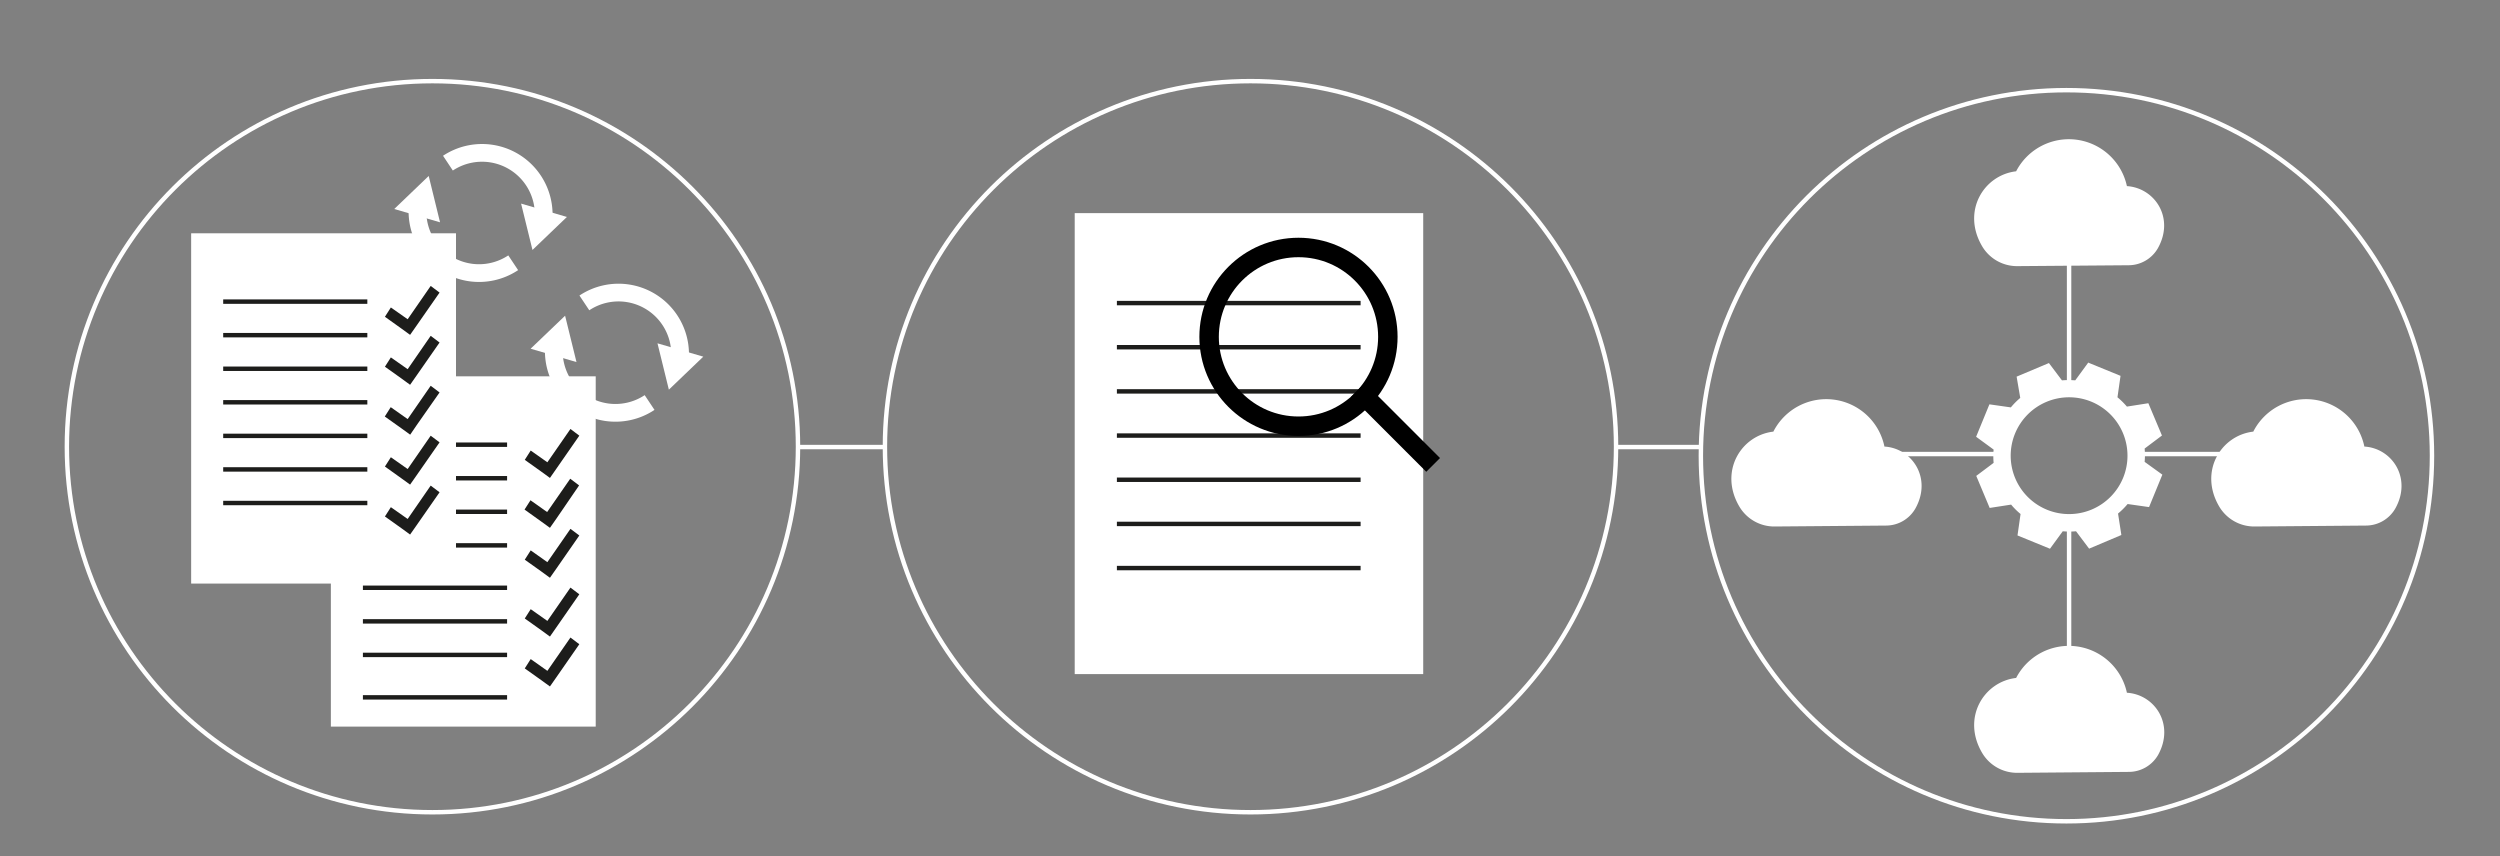 <svg id="Layer_1" data-name="Layer 1" xmlns="http://www.w3.org/2000/svg" xmlns:xlink="http://www.w3.org/1999/xlink" viewBox="0 0 564.2 193.18"><rect x="0" y="0" width="564.2" height="193.18" fill="#808080" stroke="none"/><defs><style>.cls-1,.cls-7,.cls-8{fill:#062e38;}.cls-2,.cls-3{fill:#fff;}.cls-11,.cls-3,.cls-9{stroke:#fff;}.cls-10,.cls-11,.cls-3,.cls-5,.cls-9{stroke-miterlimit:10;}.cls-4,.cls-5{fill:#1d1d1b;}.cls-5{stroke:#1d1d1b;}.cls-6{clip-path:url(#clip-path);}.cls-7{opacity:0.67;}.cls-8{opacity:0.86;}.cls-10,.cls-11,.cls-9{fill:none;}.cls-9{stroke-width:4px;}.cls-10{stroke:#000;stroke-linecap:square;stroke-width:4.39px;}</style><clipPath id="clip-path"><circle class="cls-1" cx="-157.38" cy="194.58" r="46"/></clipPath></defs><title>Artboard 1 copy 3</title><path class="cls-2" d="M471.23,81.82l7.33,3-.69,4.84A17.15,17.15,0,0,1,480,91.76l4.84-.76,3.07,7.29L484,101.23a15.92,15.92,0,0,1,0,3l4,2.89-3,7.32-4.84-.69A17.15,17.15,0,0,1,478,115.9l.75,4.84-7.28,3.08-2.95-3.92a17.78,17.78,0,0,1-3,0l-2.88,3.94-7.33-3,.69-4.84a15.81,15.81,0,0,1-2.13-2.12l-4.84.75L446,107.4l3.92-2.94a16.8,16.8,0,0,1,0-3l-3.95-2.89,3-7.32,4.84.69a16.5,16.5,0,0,1,2.12-2.14L455.11,85l7.29-3.07,2.94,3.91a17.78,17.78,0,0,1,3,0l2.88-3.94ZM454.74,97.88a13.18,13.18,0,1,0,17.18-7.25,13.19,13.19,0,0,0-17.18,7.25Z"/><path class="cls-2" d="M480,42A13.4,13.4,0,0,0,455,38.66c-7.33.84-12.37,9.07-7.62,17a9.15,9.15,0,0,0,7.94,4.4l25.13-.2A7.64,7.64,0,0,0,487,56C490.82,49.16,486.29,42.41,480,42Z"/><path class="cls-2" d="M480,156.34A13.4,13.4,0,0,0,455,153c-7.33.84-12.37,9.08-7.62,17a9.16,9.16,0,0,0,7.94,4.41l25.13-.21a7.63,7.63,0,0,0,6.62-3.88C490.82,163.47,486.29,156.72,480,156.34Z"/><path class="cls-2" d="M533.59,100.78a13.4,13.4,0,0,0-25.07-3.37c-7.33.84-12.38,9.07-7.63,17a9.18,9.18,0,0,0,7.94,4.41l25.14-.21a7.65,7.65,0,0,0,6.62-3.88C544.38,107.91,539.85,101.16,533.59,100.78Z"/><path class="cls-2" d="M425.28,100.78a13.4,13.4,0,0,0-25.07-3.37c-7.33.84-12.37,9.07-7.62,17a9.16,9.16,0,0,0,7.94,4.41l25.13-.21a7.63,7.63,0,0,0,6.62-3.88C436.07,107.91,431.54,101.16,425.28,100.78Z"/><line class="cls-3" x1="466.95" y1="118.04" x2="466.95" y2="145.8"/><line class="cls-3" x1="466.95" y1="49.8" x2="466.95" y2="88.34"/><line class="cls-3" x1="511.66" y1="102.47" x2="482.36" y2="102.47"/><line class="cls-3" x1="451.98" y1="102.47" x2="415.94" y2="102.47"/><rect class="cls-2" x="74.67" y="84.93" width="59.77" height="79.05"/><path class="cls-4" d="M125.56,105.78l-1.45,2.08-2-1.46-3.68-2.62,1.34-2.1,3.76,2.65,5.21-7.52,2,1.51Z"/><path class="cls-4" d="M125.56,117.05l-1.45,2.07-2-1.45L118.38,115l1.34-2.1,3.76,2.66,5.21-7.52,2,1.51Z"/><path class="cls-4" d="M125.56,128.32l-1.45,2.07-2-1.46-3.68-2.62,1.34-2.1,3.76,2.66,5.21-7.52,2,1.5Z"/><path class="cls-4" d="M125.56,141.58l-1.45,2.08-2-1.46-3.68-2.62,1.34-2.1,3.76,2.65,5.21-7.52,2,1.51Z"/><path class="cls-4" d="M125.56,152.85l-1.45,2.07-2-1.45-3.68-2.62,1.34-2.11,3.76,2.66,5.21-7.52,2,1.51Z"/><line class="cls-5" x1="81.9" y1="100.36" x2="114.44" y2="100.36"/><line class="cls-5" x1="81.9" y1="107.93" x2="114.44" y2="107.93"/><line class="cls-5" x1="81.9" y1="115.5" x2="114.44" y2="115.5"/><line class="cls-5" x1="81.9" y1="123.08" x2="114.44" y2="123.08"/><line class="cls-5" x1="81.9" y1="132.65" x2="114.44" y2="132.65"/><line class="cls-5" x1="81.9" y1="140.23" x2="114.44" y2="140.23"/><line class="cls-5" x1="81.9" y1="147.8" x2="114.44" y2="147.8"/><rect class="cls-2" x="43.14" y="52.65" width="59.77" height="79.05"/><path class="cls-4" d="M94,73.5l-1.45,2.07-2-1.45-3.68-2.63,1.34-2.1L92,72.05l5.2-7.52,2,1.5Z"/><path class="cls-4" d="M94,84.77l-1.45,2.07-2-1.46-3.68-2.62,1.34-2.1L92,83.32l5.2-7.53,2,1.51Z"/><path class="cls-4" d="M94,96,92.57,98.1l-2-1.45L86.84,94l1.34-2.11L92,94.58l5.2-7.52,2,1.51Z"/><path class="cls-4" d="M94,107.3l-1.45,2.07-2-1.45-3.68-2.63,1.34-2.1L92,105.85l5.2-7.52,2,1.5Z"/><path class="cls-4" d="M94,118.57l-1.45,2.07-2-1.46-3.68-2.62,1.34-2.1L92,117.12l5.2-7.53,2,1.51Z"/><line class="cls-5" x1="50.37" y1="68.07" x2="82.9" y2="68.07"/><line class="cls-5" x1="50.37" y1="75.64" x2="82.9" y2="75.64"/><line class="cls-5" x1="50.37" y1="83.22" x2="82.9" y2="83.22"/><line class="cls-5" x1="50.37" y1="90.79" x2="82.9" y2="90.79"/><line class="cls-5" x1="50.37" y1="98.37" x2="82.9" y2="98.37"/><line class="cls-5" x1="50.37" y1="105.94" x2="82.9" y2="105.94"/><line class="cls-5" x1="50.37" y1="113.52" x2="82.9" y2="113.52"/><line class="cls-5" x1="81.9" y1="157.38" x2="114.44" y2="157.38"/><circle class="cls-1" cx="-157.38" cy="194.58" r="46"/><g class="cls-6"><polygon class="cls-7" points="-168.71 26.9 -77.69 452.89 125.38 179.8 -168.71 26.9"/><polygon class="cls-8" points="7.77 93.87 116.75 192.02 -63.17 272.29 7.77 93.87"/></g><path class="cls-9" d="M101.09,36.82a13.92,13.92,0,0,1,21.6,12.26"/><polygon class="cls-2" points="117.6 45.95 120.17 56.41 127.94 48.96 117.6 45.95"/><path class="cls-9" d="M115.82,59.3A13.9,13.9,0,0,1,94.23,47.05"/><polygon class="cls-2" points="99.31 50.17 96.75 39.71 88.97 47.17 99.31 50.17"/><path class="cls-9" d="M131.88,68.36a13.9,13.9,0,0,1,21.59,12.25"/><polygon class="cls-2" points="148.38 77.48 150.95 87.94 158.72 80.49 148.38 77.48"/><path class="cls-9" d="M146.6,90.84A13.91,13.91,0,0,1,125,78.58"/><polygon class="cls-2" points="130.1 81.71 127.53 71.25 119.75 78.7 130.1 81.71"/><rect class="cls-2" x="242.54" y="48.1" width="78.65" height="104.03"/><line class="cls-5" x1="252.06" y1="68.4" x2="307.06" y2="68.4"/><line class="cls-5" x1="252.06" y1="78.36" x2="307.06" y2="78.36"/><line class="cls-5" x1="252.06" y1="88.33" x2="307.06" y2="88.33"/><line class="cls-5" x1="252.06" y1="98.3" x2="307.06" y2="98.3"/><line class="cls-5" x1="252.06" y1="108.27" x2="307.06" y2="108.27"/><line class="cls-5" x1="252.06" y1="118.24" x2="307.06" y2="118.24"/><line class="cls-5" x1="252.06" y1="128.2" x2="307.06" y2="128.2"/><circle class="cls-10" cx="293.04" cy="76.02" r="20.17"/><line class="cls-10" x1="308.03" y1="89.52" x2="321.88" y2="103.37"/><circle class="cls-11" cx="97.59" cy="100.81" r="82.5"/><circle class="cls-11" cx="282.21" cy="100.81" r="82.5"/><circle class="cls-11" cx="466.35" cy="102.85" r="82.5"/><line class="cls-11" x1="180.27" y1="100.89" x2="199.71" y2="100.89"/><line class="cls-11" x1="364.71" y1="100.89" x2="384.16" y2="100.89"/></svg>
